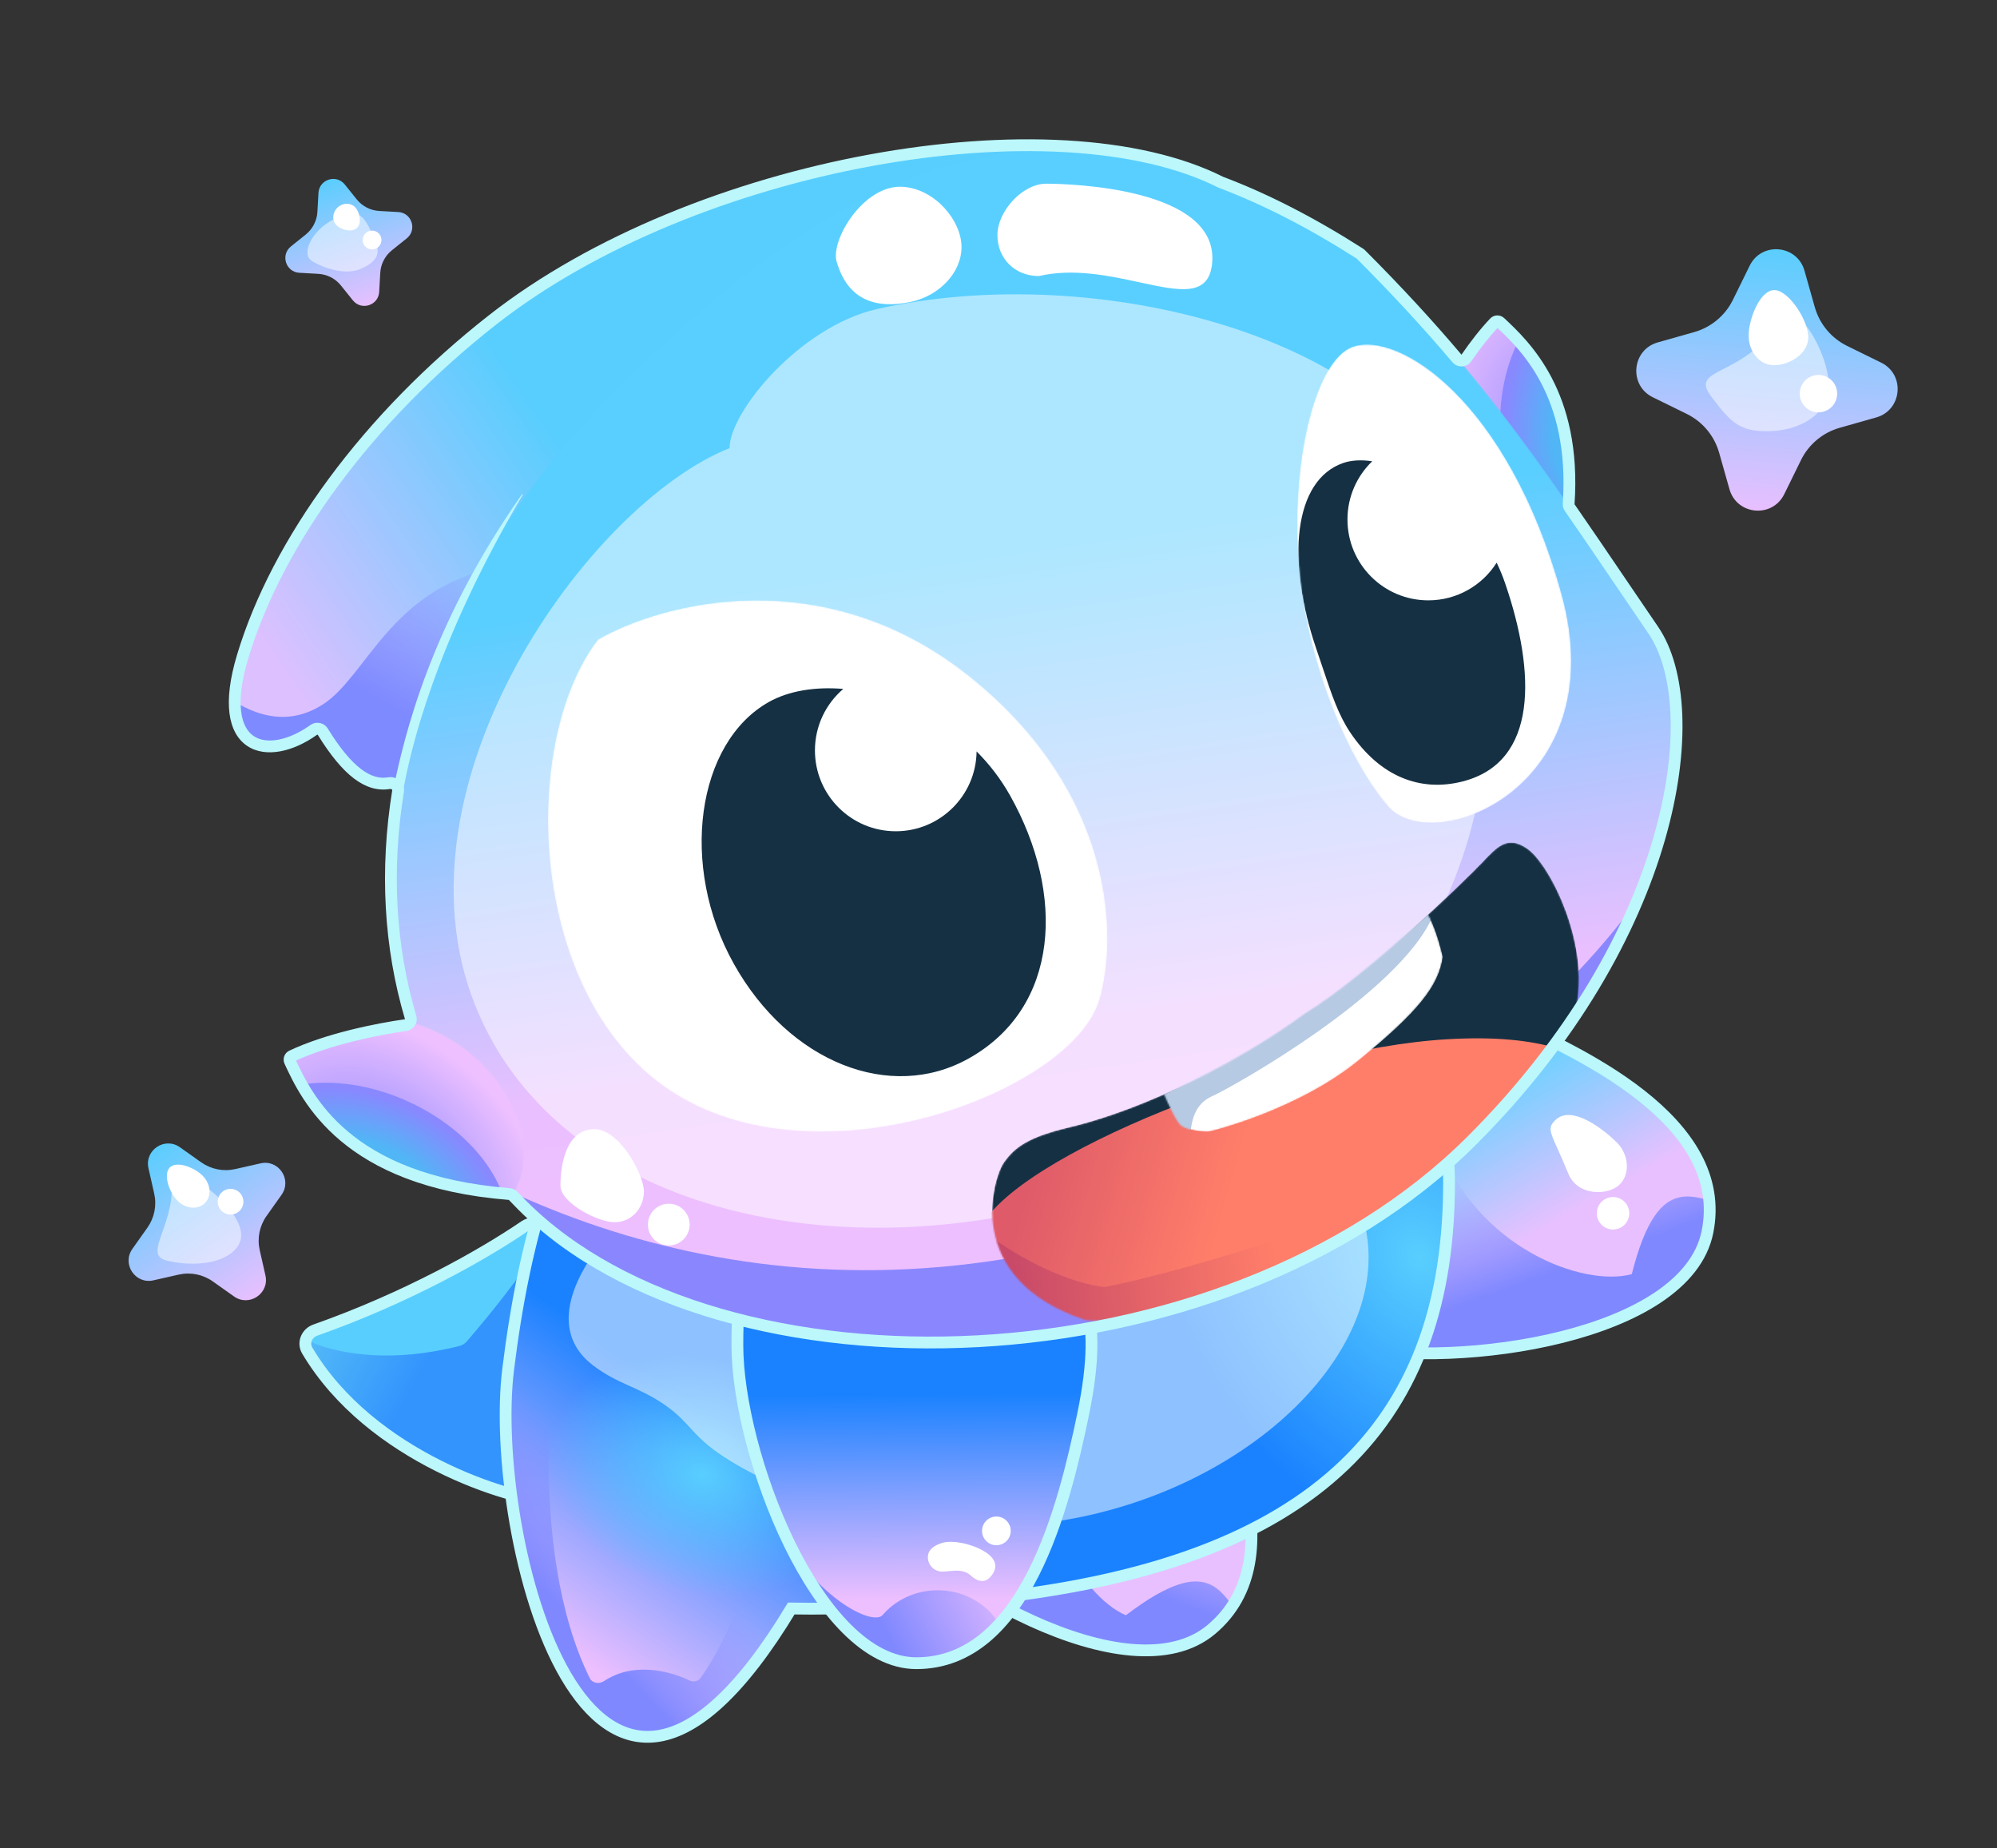 <svg width="1353" height="1252" viewBox="0 0 1353 1252" fill="none" xmlns="http://www.w3.org/2000/svg">
<rect x="0" y="0" width="1353" height="1252" fill="#333333" stroke="none"/>
<g clip-path="url(#clip0_347_2797)">
<mask id="mask0_347_2797" style="mask-type:alpha" maskUnits="userSpaceOnUse" x="206" y="828" width="174" height="190">
<path d="M213.562 901.004C275.201 879.269 327.073 850.006 355.469 830.608C362.33 825.921 372.299 830.521 372.63 838.823L379.46 1010.07C379.614 1013.92 377.36 1017.24 373.5 1017.12C346.749 1016.27 251.194 987.408 208.165 914.859C205.062 909.628 207.826 903.027 213.562 901.004Z" fill="#D9D9D9"/>
</mask>
<g mask="url(#mask0_347_2797)">
<path d="M213.562 901.004C275.201 879.269 327.073 850.006 355.469 830.608C362.33 825.921 372.299 830.521 372.63 838.823L379.46 1010.07C379.614 1013.92 377.36 1017.24 373.5 1017.12C346.749 1016.27 251.194 987.408 208.165 914.859C205.062 909.628 207.826 903.027 213.562 901.004Z" fill="url(#paint0_linear_347_2797)"/>
<path d="M311.313 911.72C266.783 923.053 232.881 917.552 213.421 910.2C206.528 907.596 206.761 898.933 213.221 895.388L372.574 807.939C378.406 804.738 383.979 808.208 381.579 814.414C375.394 830.404 357.694 860.387 316.333 908.58C315.029 910.099 313.252 911.226 311.313 911.72Z" fill="#58CEFE"/>
</g>
<path d="M213.562 901.004C275.201 879.269 327.073 850.006 355.469 830.608C362.33 825.921 372.299 830.521 372.63 838.823L379.46 1010.07C379.614 1013.92 377.36 1017.24 373.5 1017.12C346.749 1016.27 251.194 987.408 208.165 914.859C205.062 909.628 207.826 903.027 213.562 901.004Z" stroke="#BBF7FB" stroke-width="8"/>
<mask id="mask1_347_2797" style="mask-type:alpha" maskUnits="userSpaceOnUse" x="835" y="668" width="324" height="249">
<path d="M1011.19 686.742C1070.36 712.205 1170.61 759.091 1156.82 834.565C1144.05 904.432 988.573 927.157 915.484 912.239C756.325 879.755 882.157 829.458 892.14 780.545C902.123 731.631 872.062 626.867 1011.19 686.742Z" fill="url(#paint1_linear_347_2797)"/>
</mask>
<g mask="url(#mask1_347_2797)">
<path d="M1011.19 686.742C1070.36 712.205 1168.53 758.74 1156.82 834.565C1146.08 904.094 988.573 927.157 915.484 912.239C756.325 879.755 882.157 829.458 892.14 780.545C902.123 731.631 872.062 626.867 1011.19 686.742Z" fill="url(#paint2_linear_347_2797)"/>
<path d="M1177.37 818.764C1201.88 823.765 1204.26 801.663 1198.88 828.042C1164.27 950.852 759.945 1008.76 974.688 774.857C1000.34 845.18 1072.71 872.117 1105.57 863.061C1124.28 788.897 1149.63 813.103 1177.37 818.764Z" fill="url(#paint3_linear_347_2797)"/>
<path fill-rule="evenodd" clip-rule="evenodd" d="M1097.36 802.352C1104.94 794.772 1103.17 781.629 1095.59 774.049C1088.01 766.468 1065.12 747.372 1053.62 758.867C1048.77 763.718 1049.9 766.223 1055.47 778.599C1057.36 782.803 1059.76 788.145 1062.62 795.105C1068.91 810.434 1089.78 809.932 1097.36 802.352ZM1092.86 832.841C1098.93 832.841 1103.85 827.918 1103.85 821.845C1103.85 815.772 1098.93 810.849 1092.86 810.849C1086.79 810.849 1081.86 815.772 1081.86 821.845C1081.86 827.918 1086.79 832.841 1092.86 832.841Z" fill="white"/>
</g>
<path d="M1011.19 686.742C1070.36 712.205 1172.08 759.376 1156.82 834.565C1142.36 905.785 988.573 927.157 915.484 912.239C756.325 879.755 882.157 829.458 892.14 780.545C902.123 731.631 872.062 626.867 1011.19 686.742Z" stroke="#BBF7FB" stroke-width="8"/>
<mask id="mask2_347_2797" style="mask-type:alpha" maskUnits="userSpaceOnUse" x="543" y="830" width="305" height="288">
<path d="M798.903 897.443C829.299 954.233 878.47 1053.39 820.642 1103.81C767.11 1150.48 631.365 1071.34 583.509 1014.12C479.297 889.516 609.046 928.616 647.34 896.59C685.635 864.563 727.428 763.903 798.903 897.443Z" fill="url(#paint4_linear_347_2797)"/>
</mask>
<g mask="url(#mask2_347_2797)">
<path d="M798.903 897.443C829.299 954.233 877.06 1051.81 820.642 1103.81C768.908 1151.49 631.365 1071.34 583.509 1014.12C479.297 889.516 609.046 928.616 647.34 896.59C685.635 864.563 727.428 763.903 798.903 897.443Z" fill="url(#paint5_linear_347_2797)"/>
<path d="M846.565 1104.27C862.607 1123.45 878.252 1107.65 857.6 1124.93C753.984 1199.39 401.721 992.648 715.436 943.595C691.666 1014.58 731.467 1080.75 762.802 1094.15C823.661 1047.81 828.402 1082.55 846.565 1104.27Z" fill="url(#paint6_linear_347_2797)"/>
<path fill-rule="evenodd" clip-rule="evenodd" d="M794.223 1041.56C804.875 1040.35 811.684 1028.97 810.481 1018.32C809.279 1007.67 803.284 978.469 787.129 980.293C780.312 981.062 779.632 983.724 776.273 996.872C775.132 1001.34 773.681 1007.01 771.577 1014.24C766.941 1030.14 783.571 1042.76 794.223 1041.56ZM771.702 1062.59C776.45 1066.38 783.369 1065.6 787.154 1060.85C790.939 1056.1 790.158 1049.18 785.409 1045.4C780.66 1041.61 773.742 1042.39 769.957 1047.14C766.172 1051.89 766.953 1058.81 771.702 1062.59Z" fill="white"/>
</g>
<path d="M798.903 897.443C829.299 954.233 879.444 1054.53 820.642 1103.81C764.943 1150.49 631.365 1071.34 583.509 1014.12C479.297 889.516 609.046 928.616 647.34 896.59C685.635 864.563 727.428 763.903 798.903 897.443Z" stroke="#BBF7FB" stroke-width="8"/>
<mask id="mask3_347_2797" style="mask-type:alpha" maskUnits="userSpaceOnUse" x="342" y="583" width="640" height="594">
<path d="M981.759 800.959C981.759 956.923 900.004 1061.32 658.511 1083.96C612.23 1088.3 571.53 1090.23 536.09 1089.57C398.598 1317.45 330.715 1037.72 344.263 927.769C366.337 748.636 430.457 641.059 601.449 595.242C772.441 549.425 981.759 638.535 981.759 800.959Z" fill="url(#paint7_linear_347_2797)"/>
</mask>
<g mask="url(#mask3_347_2797)">
<path d="M981.759 800.959C981.759 956.923 900.004 1061.32 658.511 1083.96C612.23 1088.3 571.53 1090.23 536.09 1089.57C398.598 1317.45 330.715 1037.72 344.263 927.769C366.337 748.636 430.457 641.059 601.449 595.242C772.441 549.425 981.759 638.535 981.759 800.959Z" fill="url(#paint8_linear_347_2797)"/>
<g style="mix-blend-mode:overlay">
<path d="M981.759 800.959C981.759 956.923 900.004 1061.32 658.511 1083.96C612.23 1088.3 571.53 1090.23 536.09 1089.57C398.598 1317.45 330.715 1037.72 344.263 927.769C366.337 748.636 430.457 641.059 601.449 595.242C772.441 549.425 981.759 638.535 981.759 800.959Z" fill="url(#paint9_radial_347_2797)"/>
</g>
<g style="mix-blend-mode:overlay">
<path d="M981.759 800.959C981.759 956.923 900.004 1061.32 658.511 1083.96C612.23 1088.3 571.53 1090.23 536.09 1089.57C398.598 1317.45 330.715 1037.72 344.263 927.769C366.337 748.636 430.457 641.059 601.449 595.242C772.441 549.425 981.759 638.535 981.759 800.959Z" fill="url(#paint10_radial_347_2797)"/>
</g>
<path d="M399.566 1136.73C356.754 1050.18 372.397 909.461 385.994 848.482C404.864 773.795 426.137 666.147 360.265 833.053C277.924 1041.68 361.934 1127.92 383.075 1156.85C404.216 1185.78 439.823 1206.92 496.571 1153.51C547.402 1105.67 568.325 1011.85 555.342 930.833C554.317 924.432 545.901 924.734 544.747 931.114C523.764 1047.12 491.542 1113.36 474.655 1136.64C472.924 1139.02 469.686 1139.54 467.03 1138.26C453.349 1131.66 428.93 1125.61 409.167 1138.77C405.911 1140.93 401.3 1140.23 399.566 1136.73Z" fill="url(#paint11_linear_347_2797)"/>
<g style="mix-blend-mode:soft-light">
<path d="M927.247 851.699C927.247 941.084 807.521 1034.14 668.377 1034.14C601.12 1034.14 540.018 1017.21 494.836 989.623C468.004 973.241 469.017 964.357 449.775 951.213C432.142 939.167 418.402 937.652 401.552 924.676C326.217 866.66 529.234 710.449 668.377 710.449C807.521 710.449 927.247 762.314 927.247 851.699Z" fill="white" fill-opacity="0.5"/>
</g>
</g>
<path d="M981.759 800.959C981.759 956.923 900.004 1061.32 658.511 1083.96C612.23 1088.3 571.53 1090.23 536.09 1089.57C398.598 1317.45 330.715 1037.72 344.263 927.769C366.337 748.636 430.457 641.059 601.449 595.242C772.441 549.425 981.759 638.535 981.759 800.959Z" stroke="#BBF7FB" stroke-width="8"/>
<mask id="mask4_347_2797" style="mask-type:alpha" maskUnits="userSpaceOnUse" x="499" y="825" width="241" height="302">
<path d="M733.711 958.624C720.92 1020.13 696.385 1126.61 620.862 1126.61C553.71 1126.61 499.575 983.899 499.575 911.151C499.575 752.733 572.177 863.161 620.862 863.161C669.547 863.161 763.791 814.006 733.711 958.624Z" fill="url(#paint12_linear_347_2797)"/>
</mask>
<g mask="url(#mask4_347_2797)">
<path d="M733.711 958.624C720.92 1020.13 697.4 1126.61 620.862 1126.61C553.71 1126.61 499.575 983.899 499.575 911.151C499.575 752.733 572.177 863.161 620.862 863.161C669.547 863.161 763.791 814.006 733.711 958.624Z" fill="url(#paint13_linear_347_2797)"/>
<path d="M682.839 1121.37C682.839 1145.76 661.554 1165.53 635.298 1165.53C576.865 1161.7 532.71 1068.04 532.71 1043.66C555.965 1083.69 591.604 1101.47 598.043 1093.94C606.752 1083.75 620.204 1077.22 635.298 1077.22C661.554 1077.22 682.839 1096.99 682.839 1121.37Z" fill="url(#paint14_linear_347_2797)"/>
<path fill-rule="evenodd" clip-rule="evenodd" d="M675.068 1046.71C680.437 1046.71 684.789 1042.36 684.789 1036.99C684.789 1031.62 680.437 1027.27 675.068 1027.27C669.7 1027.27 665.348 1031.62 665.348 1036.99C665.348 1042.36 669.7 1046.71 675.068 1046.71ZM657.662 1067.21C660.764 1070.1 666.369 1073.36 670.941 1068.24C676.432 1062.1 674.867 1056.69 669.08 1052.35C661.09 1046.37 645.956 1042.77 638.365 1045.13C633.238 1046.72 628.645 1049.48 628.645 1054.85C628.645 1060.21 632.996 1064.57 638.365 1064.57C639.812 1064.57 641.357 1064.42 642.948 1064.27C647.97 1063.79 653.439 1063.27 657.662 1067.21Z" fill="white"/>
</g>
<path d="M733.711 958.624C720.92 1020.13 694.746 1126.61 620.862 1126.61C553.71 1126.61 499.575 983.899 499.575 911.151C499.575 752.733 572.177 863.161 620.862 863.161C669.547 863.161 763.791 814.006 733.711 958.624Z" stroke="#BBF7FB" stroke-width="8"/>
<mask id="mask5_347_2797" style="mask-type:alpha" maskUnits="userSpaceOnUse" x="965" y="216" width="99" height="176">
<path d="M1054.65 390.349C1014.23 399.881 965.202 353.29 965.366 291.909C972.609 275.973 992.558 238.592 1014.41 216.562C1032.92 234.063 1083.36 276.438 1054.65 390.349Z" fill="#D9D9D9"/>
</mask>
<g mask="url(#mask5_347_2797)">
<path d="M1054.65 390.349C1014.23 399.881 965.202 353.29 965.366 291.909C972.609 275.973 992.558 238.592 1014.41 216.562C1032.92 234.063 1083.36 276.438 1054.65 390.349Z" fill="#D9D9D9"/>
<path d="M1054.65 390.349C1014.23 399.881 965.202 353.29 965.366 291.909C972.609 275.973 992.558 238.592 1014.41 216.562C1032.92 234.063 1083.36 276.438 1054.65 390.349Z" fill="url(#paint15_radial_347_2797)"/>
<ellipse cx="101.314" cy="69.013" rx="101.314" ry="69.013" transform="matrix(0.111 0.994 0.994 -0.111 1006 202.537)" fill="url(#paint16_radial_347_2797)"/>
</g>
<mask id="mask6_347_2797" style="mask-type:alpha" maskUnits="userSpaceOnUse" x="158" y="98" width="710" height="435">
<path d="M855.48 154.127C933.014 253.044 624.822 181.548 467.28 305.034C309.738 428.519 287.797 614.732 216.218 493.79C184.748 519.089 144.246 513.786 164.386 446.894C187.792 369.154 249.037 285.212 333.716 218.839C491.258 95.353 777.947 55.21 855.48 154.127Z" fill="url(#paint17_linear_347_2797)"/>
</mask>
<g mask="url(#mask6_347_2797)">
<path d="M855.48 154.127C933.014 253.044 624.822 181.548 467.28 305.034C309.738 428.519 287.796 614.732 216.218 493.79C184.748 519.089 144.246 513.785 164.386 446.894C187.792 369.154 249.037 285.212 333.716 218.839C491.258 95.353 777.947 55.21 855.48 154.127Z" fill="url(#paint18_linear_347_2797)"/>
<path d="M218.992 476.998C189.569 496.097 160.663 480.612 136.918 457.899V516.229L226.735 574.042L283.515 554.426C300.722 520.014 335.134 437.871 335.134 384.601C264.416 399.57 248.415 457.899 218.992 476.998Z" fill="url(#paint19_linear_347_2797)"/>
</g>
<mask id="mask7_347_2797" style="mask-type:alpha" maskUnits="userSpaceOnUse" x="264" y="101" width="872" height="808">
<path d="M997.388 771.539C827.876 941.05 488.591 950.376 353.88 815.665C219.17 680.955 235.007 446.709 416.892 264.823C586.403 95.312 727.167 46.811 921.634 171.179C1010.16 259.71 1048.98 321.853 1120.09 426.047C1156.8 479.839 1134.85 634.075 997.388 771.539Z" fill="url(#paint20_linear_347_2797)"/>
</mask>
<g mask="url(#mask7_347_2797)">
<path d="M997.388 771.539C827.876 941.051 488.591 950.376 353.88 815.665C219.17 680.955 235.007 446.709 416.892 264.823C586.403 95.312 727.167 46.811 921.634 171.179C1010.16 259.71 1048.98 321.853 1120.09 426.047C1156.8 479.839 1134.85 634.075 997.388 771.539Z" fill="url(#paint21_linear_347_2797)"/>
<path d="M703.012 848.737C988.348 791.902 1119.61 618.207 1149.57 538.464L1077.08 809.59C1077.08 809.59 746.431 980.369 532.008 931.843C393.864 900.58 253.508 770.335 184.963 698.92C167.225 682.019 152.79 665.828 141.911 651.554C141.911 651.554 157.798 670.617 184.963 698.92C278.33 787.879 463.231 896.498 703.012 848.737Z" fill="#8A87FE"/>
</g>
<g style="mix-blend-mode:soft-light">
<path d="M984.339 341.244C1056.83 547.124 956.78 724.571 775.559 796.5C594.338 868.429 381.086 829.997 321.754 680.511C262.421 531.026 399.312 341.245 494.287 303.548C494.286 278.901 542.077 221.09 594.327 209.308C743.207 175.735 944.8 228.953 984.339 341.244Z" fill="white" fill-opacity="0.5"/>
</g>
<mask id="mask8_347_2797" style="mask-type:alpha" maskUnits="userSpaceOnUse" x="878" y="233" width="187" height="325">
<path d="M1057.93 402.221C1021.66 271.182 947.369 223.797 916.364 234.912C890.919 244.034 872.895 315.222 880.679 390.521C886.914 450.822 913.033 514.391 940.349 546.129C970.768 581.474 1094.2 533.259 1057.93 402.221Z" fill="white"/>
</mask>
<g mask="url(#mask8_347_2797)">
<path d="M1057.93 402.221C1021.66 271.182 947.369 223.797 916.364 234.912C890.919 244.034 872.895 315.222 880.679 390.521C886.914 450.822 913.033 514.391 940.349 546.129C970.768 581.474 1094.2 533.259 1057.93 402.221Z" fill="white"/>
<path fill-rule="evenodd" clip-rule="evenodd" d="M1014.01 381.139C1004.3 396.478 987.189 406.663 967.695 406.663C937.45 406.663 912.931 382.145 912.931 351.899C912.931 336.405 919.366 322.414 929.708 312.452C922.337 311.355 915.645 311.702 910.151 313.581C876.387 325.135 871.279 379.482 891.823 439.522C893.325 443.912 894.704 448.035 896.004 451.926C902.341 470.887 906.834 484.331 914.883 496.284C935.003 526.159 962.309 536.571 990.77 529.382C1042.42 516.335 1040.38 455.367 1019.83 395.327C1018.15 390.403 1016.19 385.671 1014.01 381.139Z" fill="#153043"/>
</g>
<mask id="mask9_347_2797" style="mask-type:alpha" maskUnits="userSpaceOnUse" x="371" y="406" width="380" height="361">
<path d="M657.21 458.38C557.995 378.821 447.782 408.461 405.078 433.225C351.259 503.035 356.465 679.114 458.313 741.517C559.518 803.527 726.964 738.704 744.96 677.168C757.05 635.828 756.426 537.939 657.21 458.38Z" fill="white"/>
</mask>
<g mask="url(#mask9_347_2797)">
<path d="M657.21 458.38C557.995 378.821 447.782 408.461 405.078 433.225C351.259 503.035 356.465 679.114 458.313 741.517C559.518 803.527 726.964 738.704 744.96 677.168C757.05 635.828 756.426 537.939 657.21 458.38Z" fill="white"/>
<path fill-rule="evenodd" clip-rule="evenodd" d="M661.659 508.998C661.293 538.928 636.917 563.077 606.9 563.077C576.655 563.077 552.136 538.558 552.136 508.313C552.136 491.636 559.59 476.7 571.348 466.655C552.075 465.042 534.277 468.019 520.986 475.468C472.029 502.911 459.898 586.365 497.279 653.052C534.659 719.739 603.302 746.702 656.354 716.964C718.05 682.382 721.829 605.728 684.448 539.04C678.078 527.677 670.332 517.669 661.659 508.998Z" fill="#153043"/>
</g>
<mask id="mask10_347_2797" style="mask-type:alpha" maskUnits="userSpaceOnUse" x="672" y="570" width="398" height="325">
<path d="M1003.79 584.641C993.597 595.348 927.317 660.099 883.98 686.611C840.042 719.025 775.767 751.457 724.398 763.598C696.356 770.226 687.179 777.364 680.041 787.561C672.903 797.758 651.49 866.078 735.106 894.12C773.854 901.258 911.513 843.135 950.262 809.995C966.489 796.116 1030.31 749.832 1058.86 704.966C1087.41 660.099 1052.93 587.646 1034.9 574.954C1021.13 565.267 1013.99 573.934 1003.79 584.641Z" fill="#D9D9D9"/>
</mask>
<g mask="url(#mask10_347_2797)">
<path d="M1003.79 584.641C993.597 595.348 927.317 660.099 883.98 686.611C840.042 719.025 775.767 751.457 724.398 763.598C696.356 770.226 687.179 777.364 680.041 787.561C672.903 797.758 651.49 866.078 735.106 894.12C773.854 901.258 911.513 843.135 950.262 809.995C966.489 796.116 1030.31 749.832 1058.86 704.966C1087.41 660.099 1052.93 587.646 1034.9 574.954C1021.13 565.267 1013.99 573.934 1003.79 584.641Z" fill="#153043"/>
<path d="M980.573 703.959C868.754 710.361 685.967 783.469 663.909 832.672H650.414L716.357 966.046L1104.58 732.517L1104.58 732.514C1071.36 714.17 1046.08 700.208 980.573 703.959Z" fill="url(#paint22_linear_347_2797)"/>
<path d="M748.089 871.841C716.754 867.875 682.476 846.389 669.254 836.142L632.068 851.017L702.97 938.281L817.504 917.457C862.623 897.293 962.183 841.696 999.469 780.611C953.853 816.31 799.159 862.421 748.089 871.841Z" fill="url(#paint23_linear_347_2797)"/>
<mask id="mask11_347_2797" style="mask-type:alpha" maskUnits="userSpaceOnUse" x="788" y="619" width="190" height="148">
<path d="M800.366 762.579C797.103 760.132 791.189 747.284 788.64 741.165C826.88 723.648 918.208 663.325 967.41 619.514C969.208 622.21 973.746 631.714 977.52 648.16C974.824 667.706 961.007 685.23 920.567 718.257C880.126 751.283 822.263 766.052 819.127 766.5C815.99 766.948 804.445 765.638 800.366 762.579Z" fill="white"/>
</mask>
<g mask="url(#mask11_347_2797)">
<path d="M800.366 762.579C797.103 760.132 791.189 747.284 788.64 741.165C826.88 723.648 918.208 663.325 967.41 619.514C969.208 622.21 973.746 631.714 977.52 648.16C974.824 667.706 961.007 685.23 920.567 718.257C880.126 751.283 822.263 766.052 819.127 766.5C815.99 766.948 804.445 765.638 800.366 762.579Z" fill="white"/>
<path d="M821.47 742.433C809.075 747.887 807.092 759.291 806.1 771.687L774.864 742.433C847.584 683.762 988.66 577.029 971.207 619.471C949.391 672.523 833.866 736.979 821.47 742.433Z" fill="#B6CAE3"/>
</g>
</g>
<path fill-rule="evenodd" clip-rule="evenodd" d="M772.155 191.258C799.142 197.102 819.315 201.469 821.283 177.858C825.501 127.246 724.924 124.435 708.813 124.435C692.701 124.435 675.774 143.119 675.774 159.231C675.774 175.342 687.781 186.996 703.892 186.996C727.251 181.536 751.667 186.822 772.155 191.258ZM616.728 204.57C636.209 200.57 651.447 184.785 651.447 167.315C651.447 149.844 633.958 128.121 611.807 126.544C585.429 124.666 562.592 162.396 566.819 177.156C574.669 204.57 594.945 209.044 616.728 204.57Z" fill="white"/>
<path fill-rule="evenodd" clip-rule="evenodd" d="M416.339 827.926C427.775 827.926 436.257 818.456 436.257 807.02C436.257 795.584 419.746 764.893 402.71 764.893C383.971 764.893 379.712 787.892 379.712 803.224C379.712 814.659 404.903 827.926 416.339 827.926ZM453.108 843.65C460.916 843.65 467.246 837.321 467.246 829.513C467.246 821.705 460.916 815.375 453.108 815.375C445.3 815.375 438.971 821.705 438.971 829.513C438.971 837.321 445.3 843.65 453.108 843.65Z" fill="white"/>
<mask id="mask12_347_2797" style="mask-type:alpha" maskUnits="userSpaceOnUse" x="195" y="693" width="160" height="117">
<path d="M347.806 809.019C369.491 773.601 340.551 712.472 282.192 693.449C264.79 695.35 223.048 702.62 195.292 716.499C206.134 739.548 230.628 800.698 347.806 809.019Z" fill="#D9D9D9"/>
</mask>
<g mask="url(#mask12_347_2797)">
<path d="M347.806 809.019C369.491 773.601 340.551 712.472 282.192 693.449C264.79 695.35 223.048 702.62 195.292 716.499C206.134 739.548 230.628 800.698 347.806 809.019Z" fill="#D9D9D9"/>
<path d="M347.806 809.019C369.491 773.601 340.551 712.472 282.192 693.449C264.79 695.35 223.048 702.62 195.292 716.499C206.134 739.548 230.628 800.698 347.806 809.019Z" fill="url(#paint24_radial_347_2797)"/>
<ellipse cx="248.038" cy="809.019" rx="101.314" ry="69.013" transform="rotate(24.572 248.038 809.019)" fill="url(#paint25_radial_347_2797)"/>
</g>
<path d="M827.117 123.453L825.315 127.024C825.442 127.088 825.573 127.145 825.706 127.196L827.117 123.453ZM1098.55 395.152L1101.88 392.933C1101.87 392.924 1101.87 392.915 1101.86 392.906L1098.55 395.152ZM1098.55 395.157L1095.23 397.376C1095.23 397.385 1095.24 397.394 1095.25 397.403L1098.55 395.157ZM1120.12 426.872L1123.43 424.617L1120.12 426.872ZM353.912 816.491L356.741 813.663H356.741L353.912 816.491ZM164.421 444.718L168.252 445.871L164.421 444.718ZM333.751 216.663L331.284 213.515L333.751 216.663ZM269.715 535.76L273.663 536.399L269.715 535.76ZM263.675 530.484L264.344 534.427L263.675 530.484ZM921.299 171.771L919.146 175.142L921.299 171.771ZM921.974 172.314L924.804 169.486L921.974 172.314ZM347.678 810.073L344.768 812.817L347.678 810.073ZM345.019 808.81L345.334 804.823L345.019 808.81ZM274.847 694.381L274.286 690.421L274.847 694.381ZM278.193 689.158L274.358 690.297L278.193 689.158ZM1012.55 218.487L1009.65 215.731L1012.55 218.487ZM197.704 715.326L195.992 711.71L197.704 715.326ZM987.079 242.777L984.025 245.36L987.079 242.777ZM993.534 242.432L996.831 244.698L993.534 242.432ZM218.648 495.575L222.051 493.473L218.648 495.575ZM212.57 494.408L210.246 491.152L212.57 494.408ZM1062.79 341.247L1058.8 340.973L1062.79 341.247ZM1063.49 343.849L1066.78 341.57L1063.49 343.849ZM923.452 168.399C890.475 147.339 858.964 131.18 828.527 119.709L825.706 127.196C855.532 138.435 886.546 154.322 919.146 175.142L923.452 168.399ZM990.133 240.194C971.098 217.69 949.944 194.641 924.804 169.486L919.145 175.141C944.14 200.151 965.143 223.038 984.025 245.36L990.133 240.194ZM1009.65 215.731C1002.81 222.927 996.238 231.439 990.238 240.166L996.831 244.698C1002.68 236.19 1008.99 228.037 1015.45 221.242L1009.65 215.731ZM1066.78 341.521C1069.39 303.526 1061.79 275.953 1051.26 255.822C1040.75 235.734 1027.43 223.279 1019.1 215.479L1013.64 221.318C1021.88 229.036 1034.33 240.718 1044.17 259.53C1053.99 278.3 1061.31 304.393 1058.8 340.973L1066.78 341.521ZM1101.86 392.906C1089.52 374.715 1078 357.751 1066.78 341.57L1060.2 346.129C1071.4 362.271 1082.89 379.2 1095.24 397.398L1101.86 392.906ZM1101.88 392.938L1101.88 392.933L1095.22 397.371L1095.23 397.376L1101.88 392.938ZM1123.43 424.617C1115.91 413.608 1108.76 403.067 1101.86 392.911L1095.25 397.403C1102.14 407.558 1109.3 418.108 1116.82 429.127L1123.43 424.617ZM1000.25 775.194C1069.43 706.014 1109.65 632.508 1127.93 569.354C1137.07 537.783 1140.74 508.732 1139.77 484.06C1138.79 459.448 1133.17 438.9 1123.43 424.617L1116.82 429.127C1125.43 441.741 1130.83 460.645 1131.77 484.376C1132.71 508.048 1129.19 536.235 1120.25 567.129C1102.36 628.907 1062.88 701.252 994.591 769.537L1000.25 775.194ZM351.084 819.32C419.558 887.794 539.388 919.219 662.833 912.505C786.384 905.786 914.619 860.823 1000.25 775.194L994.591 769.537C910.71 853.418 784.546 897.874 662.399 904.517C540.146 911.166 422.977 879.899 356.741 813.663L351.084 819.32ZM344.768 812.817C346.836 815.009 348.941 817.177 351.084 819.32L356.741 813.663C354.653 811.575 352.602 809.463 350.588 807.328L344.768 812.817ZM192.798 720.615C198.516 732.925 208.237 753.891 230.816 772.807C253.421 791.746 288.561 808.354 344.703 812.798L345.334 804.823C290.557 800.487 257.077 784.372 235.953 766.675C214.803 748.956 205.687 729.372 200.053 717.245L192.798 720.615ZM274.286 690.421C254.838 693.176 220.794 699.97 195.992 711.71L199.415 718.941C223.106 707.727 256.185 701.065 275.408 698.342L274.286 690.421ZM265.766 535.12C257.025 589.084 259.971 641.824 274.358 690.297L282.027 688.02C268.009 640.788 265.1 589.27 273.663 536.399L265.766 535.12ZM215.245 497.678C223.799 511.524 231.87 521.32 239.838 527.358C247.92 533.481 256.045 535.834 264.344 534.427L263.007 526.54C257.327 527.502 251.384 526.07 244.669 520.981C237.841 515.807 230.386 506.964 222.051 493.473L215.245 497.678ZM160.591 443.565C155.661 459.94 154.179 473.061 155.474 483.212C156.777 493.433 160.948 500.879 167.443 505.249C173.87 509.573 181.899 510.427 190.055 508.902C198.22 507.375 206.826 503.423 214.894 497.663L210.246 491.152C202.902 496.395 195.362 499.771 188.584 501.038C181.797 502.307 176.085 501.421 171.908 498.611C167.798 495.846 164.502 490.764 163.409 482.2C162.308 473.568 163.501 461.649 168.252 445.871L160.591 443.565ZM331.284 213.515C246.129 280.261 184.292 364.848 160.591 443.565L168.252 445.871C191.364 369.109 252.015 285.812 336.219 219.811L331.284 213.515ZM828.918 119.881C771.838 91.086 681.771 87.649 589.251 104.612C496.59 121.602 400.559 159.215 331.284 213.515L336.219 219.811C404.226 166.505 498.955 129.301 590.694 112.481C682.574 95.635 770.547 99.395 825.315 127.024L828.918 119.881ZM273.663 536.399C274.191 533.141 272.693 530.358 270.662 528.653C268.663 526.974 265.856 526.057 263.007 526.54L264.344 534.427C264.696 534.368 265.169 534.486 265.518 534.779C265.674 534.91 265.738 535.022 265.758 535.069C265.771 535.099 265.769 535.102 265.766 535.12L273.663 536.399ZM919.146 175.142C919.144 175.141 919.144 175.14 919.145 175.141C919.146 175.142 919.146 175.142 919.145 175.141L924.804 169.486C924.395 169.077 923.941 168.712 923.452 168.399L919.146 175.142ZM350.588 807.328C349.197 805.853 347.295 804.978 345.334 804.823L344.703 812.798C344.707 812.798 344.715 812.799 344.725 812.802C344.736 812.805 344.747 812.809 344.756 812.813C344.766 812.818 344.773 812.822 344.775 812.824C344.778 812.826 344.775 812.824 344.768 812.817L350.588 807.328ZM275.408 698.342C280.314 697.647 283.43 692.747 282.027 688.02L274.358 690.297C274.365 690.321 274.364 690.331 274.363 690.337C274.361 690.347 274.357 690.363 274.345 690.381C274.334 690.398 274.323 690.408 274.317 690.412C274.314 690.414 274.312 690.415 274.309 690.416C274.307 690.417 274.3 690.419 274.286 690.421L275.408 698.342ZM1015.45 221.242C1014.92 221.8 1014.1 221.756 1013.64 221.318L1019.1 215.479C1016.46 213.002 1012.23 213.009 1009.65 215.731L1015.45 221.242ZM200.053 717.245C200.323 717.826 200.111 718.611 199.415 718.941L195.992 711.71C192.599 713.316 191.271 717.328 192.798 720.615L200.053 717.245ZM984.025 245.36C987.484 249.449 993.843 249.045 996.831 244.698L990.238 240.166C990.229 240.18 990.222 240.186 990.22 240.188C990.218 240.19 990.216 240.192 990.213 240.193C990.205 240.197 990.19 240.203 990.169 240.204C990.148 240.206 990.137 240.201 990.138 240.202C990.14 240.202 990.142 240.203 990.143 240.205C990.145 240.206 990.142 240.204 990.133 240.194L984.025 245.36ZM222.051 493.473C219.505 489.352 214.034 488.448 210.246 491.152L214.894 497.663C214.957 497.618 215.039 497.597 215.13 497.614C215.173 497.622 215.201 497.637 215.215 497.646C215.226 497.653 215.234 497.661 215.245 497.678L222.051 493.473ZM1058.8 340.973C1058.67 342.761 1059.14 344.6 1060.2 346.129L1066.78 341.57C1066.79 341.585 1066.79 341.586 1066.78 341.57C1066.78 341.562 1066.78 341.553 1066.78 341.544C1066.78 341.535 1066.78 341.527 1066.78 341.521L1058.8 340.973Z" fill="#BBF7FB"/>
<path d="M273.195 535.45C277.914 508.97 294.306 436.617 353.815 335.726C353.994 335.423 354.345 334.863 354.015 334.741C353.724 334.634 353.49 335.049 353.312 335.303C291.068 423.956 273.6 500.148 266.567 534.189C266.211 535.915 267.252 537.617 268.948 538.095C270.878 538.639 272.844 537.423 273.195 535.45Z" fill="#BBF7FB"/>
<path d="M100.59 791.327C97.82 779.067 111.631 769.852 121.888 777.116L136.286 787.313C142.968 792.045 151.345 793.717 159.331 791.912L176.54 788.024C188.8 785.254 198.015 799.065 190.751 809.322L180.554 823.72C175.822 830.402 174.15 838.778 175.955 846.764L179.843 863.974C182.613 876.234 168.802 885.449 158.545 878.185L144.147 867.988C137.465 863.256 129.089 861.584 121.102 863.388L103.893 867.277C91.633 870.047 82.418 856.236 89.682 845.979L99.879 831.58C104.611 824.899 106.283 816.522 104.479 808.536L100.59 791.327Z" fill="url(#paint26_linear_347_2797)"/>
<g style="mix-blend-mode:soft-light" opacity="0.5">
<path d="M154.331 817.58C163.726 829.054 167.635 839.905 157.228 848.427C146.821 856.948 127.698 857.582 112.612 853.797C95.992 849.626 120.388 827.85 115.829 797.186C113.736 783.11 144.936 806.106 154.331 817.58Z" fill="white"/>
</g>
<circle cx="156.207" cy="814.012" r="8.708" transform="rotate(-18.713 156.207 814.012)" fill="white"/>
<path d="M137.238 796.355C142.819 801.937 143.542 810.263 138.853 814.953C134.163 819.643 125.837 818.92 120.255 813.338C114.674 807.757 110.363 795.516 115.052 790.827C119.742 786.137 131.656 790.774 137.238 796.355Z" fill="white"/>
<path d="M215.758 130.682C216.275 121.5 227.844 117.795 233.599 124.968L241.678 135.037C245.427 139.71 250.983 142.57 256.964 142.907L269.853 143.633C279.035 144.149 282.741 155.719 275.568 161.474L265.498 169.552C260.826 173.301 257.965 178.858 257.628 184.839L256.903 197.728C256.386 206.91 244.817 210.615 239.062 203.442L230.983 193.373C227.235 188.7 221.678 185.84 215.697 185.503L202.808 184.778C193.626 184.261 189.92 172.691 197.094 166.936L207.163 158.858C211.835 155.109 214.696 149.552 215.033 143.571L215.758 130.682Z" fill="url(#paint27_linear_347_2797)"/>
<g style="mix-blend-mode:soft-light" opacity="0.5">
<path d="M254.403 163.49C258.705 173.452 253.155 178.34 244.12 182.242C235.085 186.144 221.504 182.744 211.652 177.047C200.799 170.771 217.853 145.059 240.536 145.059C246.467 145.059 250.101 153.529 254.403 163.49Z" fill="white"/>
</g>
<circle cx="252.078" cy="162.582" r="6.371" transform="rotate(-2.759 252.078 162.582)" fill="white"/>
<path d="M240.759 140.529C237.787 137.234 232.457 137.198 228.853 140.448C225.25 143.698 224.738 149.004 227.71 152.299C230.682 155.594 238.135 157.732 241.738 154.482C245.342 151.232 243.731 143.824 240.759 140.529Z" fill="white"/>
<path d="M1185.43 179.986C1193.5 163.561 1217.57 165.739 1222.56 183.344L1229.55 208.056C1232.8 219.524 1240.77 229.073 1251.47 234.326L1274.52 245.646C1290.95 253.71 1288.77 277.782 1271.16 282.768L1246.45 289.766C1234.98 293.014 1225.43 300.979 1220.18 311.678L1208.86 334.733C1200.8 351.158 1176.73 348.981 1171.74 331.375L1164.74 306.663C1161.49 295.195 1153.53 285.646 1142.83 280.393L1119.77 269.073C1103.35 261.009 1105.53 236.937 1123.13 231.952L1147.84 224.953C1159.31 221.705 1168.86 213.74 1174.11 203.041L1185.43 179.986Z" fill="url(#paint28_linear_347_2797)"/>
<g style="mix-blend-mode:soft-light" opacity="0.5">
<path d="M1238.97 260.512C1239.13 282.1 1217.46 291.943 1197.88 292.09C1178.3 292.237 1172.74 286.274 1159.1 268.199C1144.08 248.286 1182.56 255.908 1205.42 216.992C1215.91 199.127 1238.81 238.924 1238.97 260.512Z" fill="white"/>
</g>
<circle cx="1232.03" cy="266.653" r="12.676" transform="rotate(20.169 1232.03 266.653)" fill="white"/>
<path d="M1225.09 229.638C1224.17 241.091 1210.17 248.102 1200.55 247.324C1190.92 246.545 1183.87 236.629 1184.8 225.176C1185.73 213.722 1193.15 195.751 1202.78 196.53C1212.4 197.308 1226.02 218.184 1225.09 229.638Z" fill="white"/>
</g>
<defs>
<linearGradient id="paint0_linear_347_2797" x1="202.654" y1="906.427" x2="382.532" y2="1006.8" gradientUnits="userSpaceOnUse">
<stop stop-color="#56BDF7"/>
<stop offset="0.405" stop-color="#3394FD"/>
</linearGradient>
<linearGradient id="paint1_linear_347_2797" x1="886.75" y1="839.686" x2="1112.4" y2="884.15" gradientUnits="userSpaceOnUse">
<stop offset="0.335" stop-color="#1A82FF"/>
<stop offset="0.955" stop-color="#EDBFFF"/>
</linearGradient>
<linearGradient id="paint2_linear_347_2797" x1="891.658" y1="746.98" x2="1002.06" y2="941.699" gradientUnits="userSpaceOnUse">
<stop stop-color="#35D9FF"/>
<stop offset="0.673" stop-color="#E8C0FF"/>
</linearGradient>
<linearGradient id="paint3_linear_347_2797" x1="1055.31" y1="902.381" x2="1007.7" y2="769.059" gradientUnits="userSpaceOnUse">
<stop offset="0.273" stop-color="#7F88FF"/>
<stop offset="0.864" stop-color="#7F88FF" stop-opacity="0"/>
</linearGradient>
<linearGradient id="paint4_linear_347_2797" x1="606.263" y1="939.477" x2="755.004" y2="1114.9" gradientUnits="userSpaceOnUse">
<stop offset="0.335" stop-color="#1A82FF"/>
<stop offset="0.955" stop-color="#EDBFFF"/>
</linearGradient>
<linearGradient id="paint5_linear_347_2797" x1="667.885" y1="870.042" x2="632.847" y2="1091.12" gradientUnits="userSpaceOnUse">
<stop stop-color="#35D9FF"/>
<stop offset="0.673" stop-color="#E8C0FF"/>
</linearGradient>
<linearGradient id="paint6_linear_347_2797" x1="698.995" y1="1093.57" x2="744.861" y2="959.635" gradientUnits="userSpaceOnUse">
<stop offset="0.273" stop-color="#7F88FF"/>
<stop offset="0.864" stop-color="#7F88FF" stop-opacity="0"/>
</linearGradient>
<linearGradient id="paint7_linear_347_2797" x1="910.663" y1="479.399" x2="420.321" y2="1191.19" gradientUnits="userSpaceOnUse">
<stop offset="0.737" stop-color="#1A82FF"/>
<stop offset="0.955" stop-color="#EDBFFF"/>
</linearGradient>
<linearGradient id="paint8_linear_347_2797" x1="910.663" y1="479.399" x2="420.321" y2="1191.19" gradientUnits="userSpaceOnUse">
<stop offset="0.737" stop-color="#1A82FF"/>
<stop offset="0.955" stop-color="#EDBFFF"/>
</linearGradient>
<radialGradient id="paint9_radial_347_2797" cx="0" cy="0" r="1" gradientUnits="userSpaceOnUse" gradientTransform="translate(476.697 999.181) rotate(106.363) scale(200.118 259.424)">
<stop stop-color="#58CEFE"/>
<stop offset="0.405" stop-color="#58CEFE" stop-opacity="0"/>
</radialGradient>
<radialGradient id="paint10_radial_347_2797" cx="0" cy="0" r="1" gradientUnits="userSpaceOnUse" gradientTransform="translate(959.728 851.767) rotate(146.968) scale(410.36 531.972)">
<stop stop-color="#58CEFE"/>
<stop offset="0.405" stop-color="#58CEFE" stop-opacity="0"/>
</radialGradient>
<linearGradient id="paint11_linear_347_2797" x1="437.041" y1="1186.41" x2="516.51" y2="1110.84" gradientUnits="userSpaceOnUse">
<stop offset="0.232" stop-color="#7F88FF"/>
<stop offset="1" stop-color="#7F88FF" stop-opacity="0"/>
</linearGradient>
<linearGradient id="paint12_linear_347_2797" x1="563.299" y1="869.545" x2="564.819" y2="1093.84" gradientUnits="userSpaceOnUse">
<stop offset="0.335" stop-color="#1A82FF"/>
<stop offset="0.955" stop-color="#EDBFFF"/>
</linearGradient>
<linearGradient id="paint13_linear_347_2797" x1="563.299" y1="869.545" x2="564.819" y2="1093.84" gradientUnits="userSpaceOnUse">
<stop offset="0.335" stop-color="#1A82FF"/>
<stop offset="0.955" stop-color="#EDBFFF"/>
</linearGradient>
<linearGradient id="paint14_linear_347_2797" x1="582.654" y1="1118.15" x2="688.019" y2="1062.73" gradientUnits="userSpaceOnUse">
<stop offset="0.176" stop-color="#7F88FF"/>
<stop offset="1" stop-color="#7F88FF" stop-opacity="0"/>
</linearGradient>
<radialGradient id="paint15_radial_347_2797" cx="0" cy="0" r="1" gradientUnits="userSpaceOnUse" gradientTransform="translate(1065.59 300.735) rotate(157.874) scale(93.525 131.732)">
<stop stop-color="#8988FF"/>
<stop offset="0.949" stop-color="#EEC0FF"/>
</radialGradient>
<radialGradient id="paint16_radial_347_2797" cx="0" cy="0" r="1" gradientUnits="userSpaceOnUse" gradientTransform="translate(101.314 69.013) rotate(-90.532) scale(73.776 110.393)">
<stop offset="0.457" stop-color="#50B6F6"/>
<stop offset="0.894" stop-color="#8988FF"/>
</radialGradient>
<linearGradient id="paint17_linear_347_2797" x1="783.026" y1="117.948" x2="222.785" y2="500.847" gradientUnits="userSpaceOnUse">
<stop offset="0.643" stop-color="#58CEFE"/>
<stop offset="1" stop-color="#DDC0FF"/>
</linearGradient>
<linearGradient id="paint18_linear_347_2797" x1="783.026" y1="117.948" x2="222.785" y2="500.846" gradientUnits="userSpaceOnUse">
<stop offset="0.643" stop-color="#58CEFE"/>
<stop offset="1" stop-color="#DDC0FF"/>
</linearGradient>
<linearGradient id="paint19_linear_347_2797" x1="344.837" y1="380.086" x2="236.026" y2="574.042" gradientUnits="userSpaceOnUse">
<stop stop-color="#7E8AFF" stop-opacity="0"/>
<stop offset="0.56" stop-color="#7E8AFF"/>
</linearGradient>
<linearGradient id="paint20_linear_347_2797" x1="636.111" y1="122.019" x2="636.111" y2="888.467" gradientUnits="userSpaceOnUse">
<stop offset="0.199" stop-color="#59CFFF"/>
<stop offset="0.742" stop-color="#EDBFFF"/>
</linearGradient>
<linearGradient id="paint21_linear_347_2797" x1="555.126" y1="190.494" x2="655.167" y2="876.285" gradientUnits="userSpaceOnUse">
<stop offset="0.284" stop-color="#59CFFF"/>
<stop offset="0.757" stop-color="#EABFFF"/>
<stop offset="0.843" stop-color="#EDBFFF"/>
</linearGradient>
<linearGradient id="paint22_linear_347_2797" x1="635.278" y1="765.657" x2="984.903" y2="863.076" gradientUnits="userSpaceOnUse">
<stop offset="0.19" stop-color="#DF5B69"/>
<stop offset="0.558" stop-color="#FF7E69"/>
</linearGradient>
<linearGradient id="paint23_linear_347_2797" x1="952.366" y1="827.58" x2="632.068" y2="859.446" gradientUnits="userSpaceOnUse">
<stop offset="0.278" stop-color="#FF7E69"/>
<stop offset="0.831" stop-color="#C94A68"/>
</linearGradient>
<radialGradient id="paint24_radial_347_2797" cx="0" cy="0" r="1" gradientUnits="userSpaceOnUse" gradientTransform="translate(259.26 791.414) rotate(-49.667) scale(93.525 131.732)">
<stop stop-color="#8988FF"/>
<stop offset="0.949" stop-color="#EEC0FF"/>
</radialGradient>
<radialGradient id="paint25_radial_347_2797" cx="0" cy="0" r="1" gradientUnits="userSpaceOnUse" gradientTransform="translate(248.038 809.019) rotate(-90.532) scale(73.776 110.393)">
<stop offset="0.457" stop-color="#50B6F6"/>
<stop offset="0.894" stop-color="#8988FF"/>
</radialGradient>
<linearGradient id="paint26_linear_347_2797" x1="102.814" y1="776.907" x2="173.222" y2="879.966" gradientUnits="userSpaceOnUse">
<stop stop-color="#58CEFE"/>
<stop offset="1" stop-color="#E9BFFF"/>
</linearGradient>
<linearGradient id="paint27_linear_347_2797" x1="220.222" y1="120.985" x2="249.029" y2="207.647" gradientUnits="userSpaceOnUse">
<stop stop-color="#58CEFE"/>
<stop offset="1" stop-color="#E9BFFF"/>
</linearGradient>
<linearGradient id="paint28_linear_347_2797" x1="1201.13" y1="165.677" x2="1186.74" y2="346.806" gradientUnits="userSpaceOnUse">
<stop stop-color="#58CEFE"/>
<stop offset="1" stop-color="#E9BFFF"/>
</linearGradient>
<clipPath id="clip0_347_2797">
<rect width="1352.36" height="1250.31" fill="white" transform="translate(0.072 0.881)"/>
</clipPath>
</defs>
</svg>
